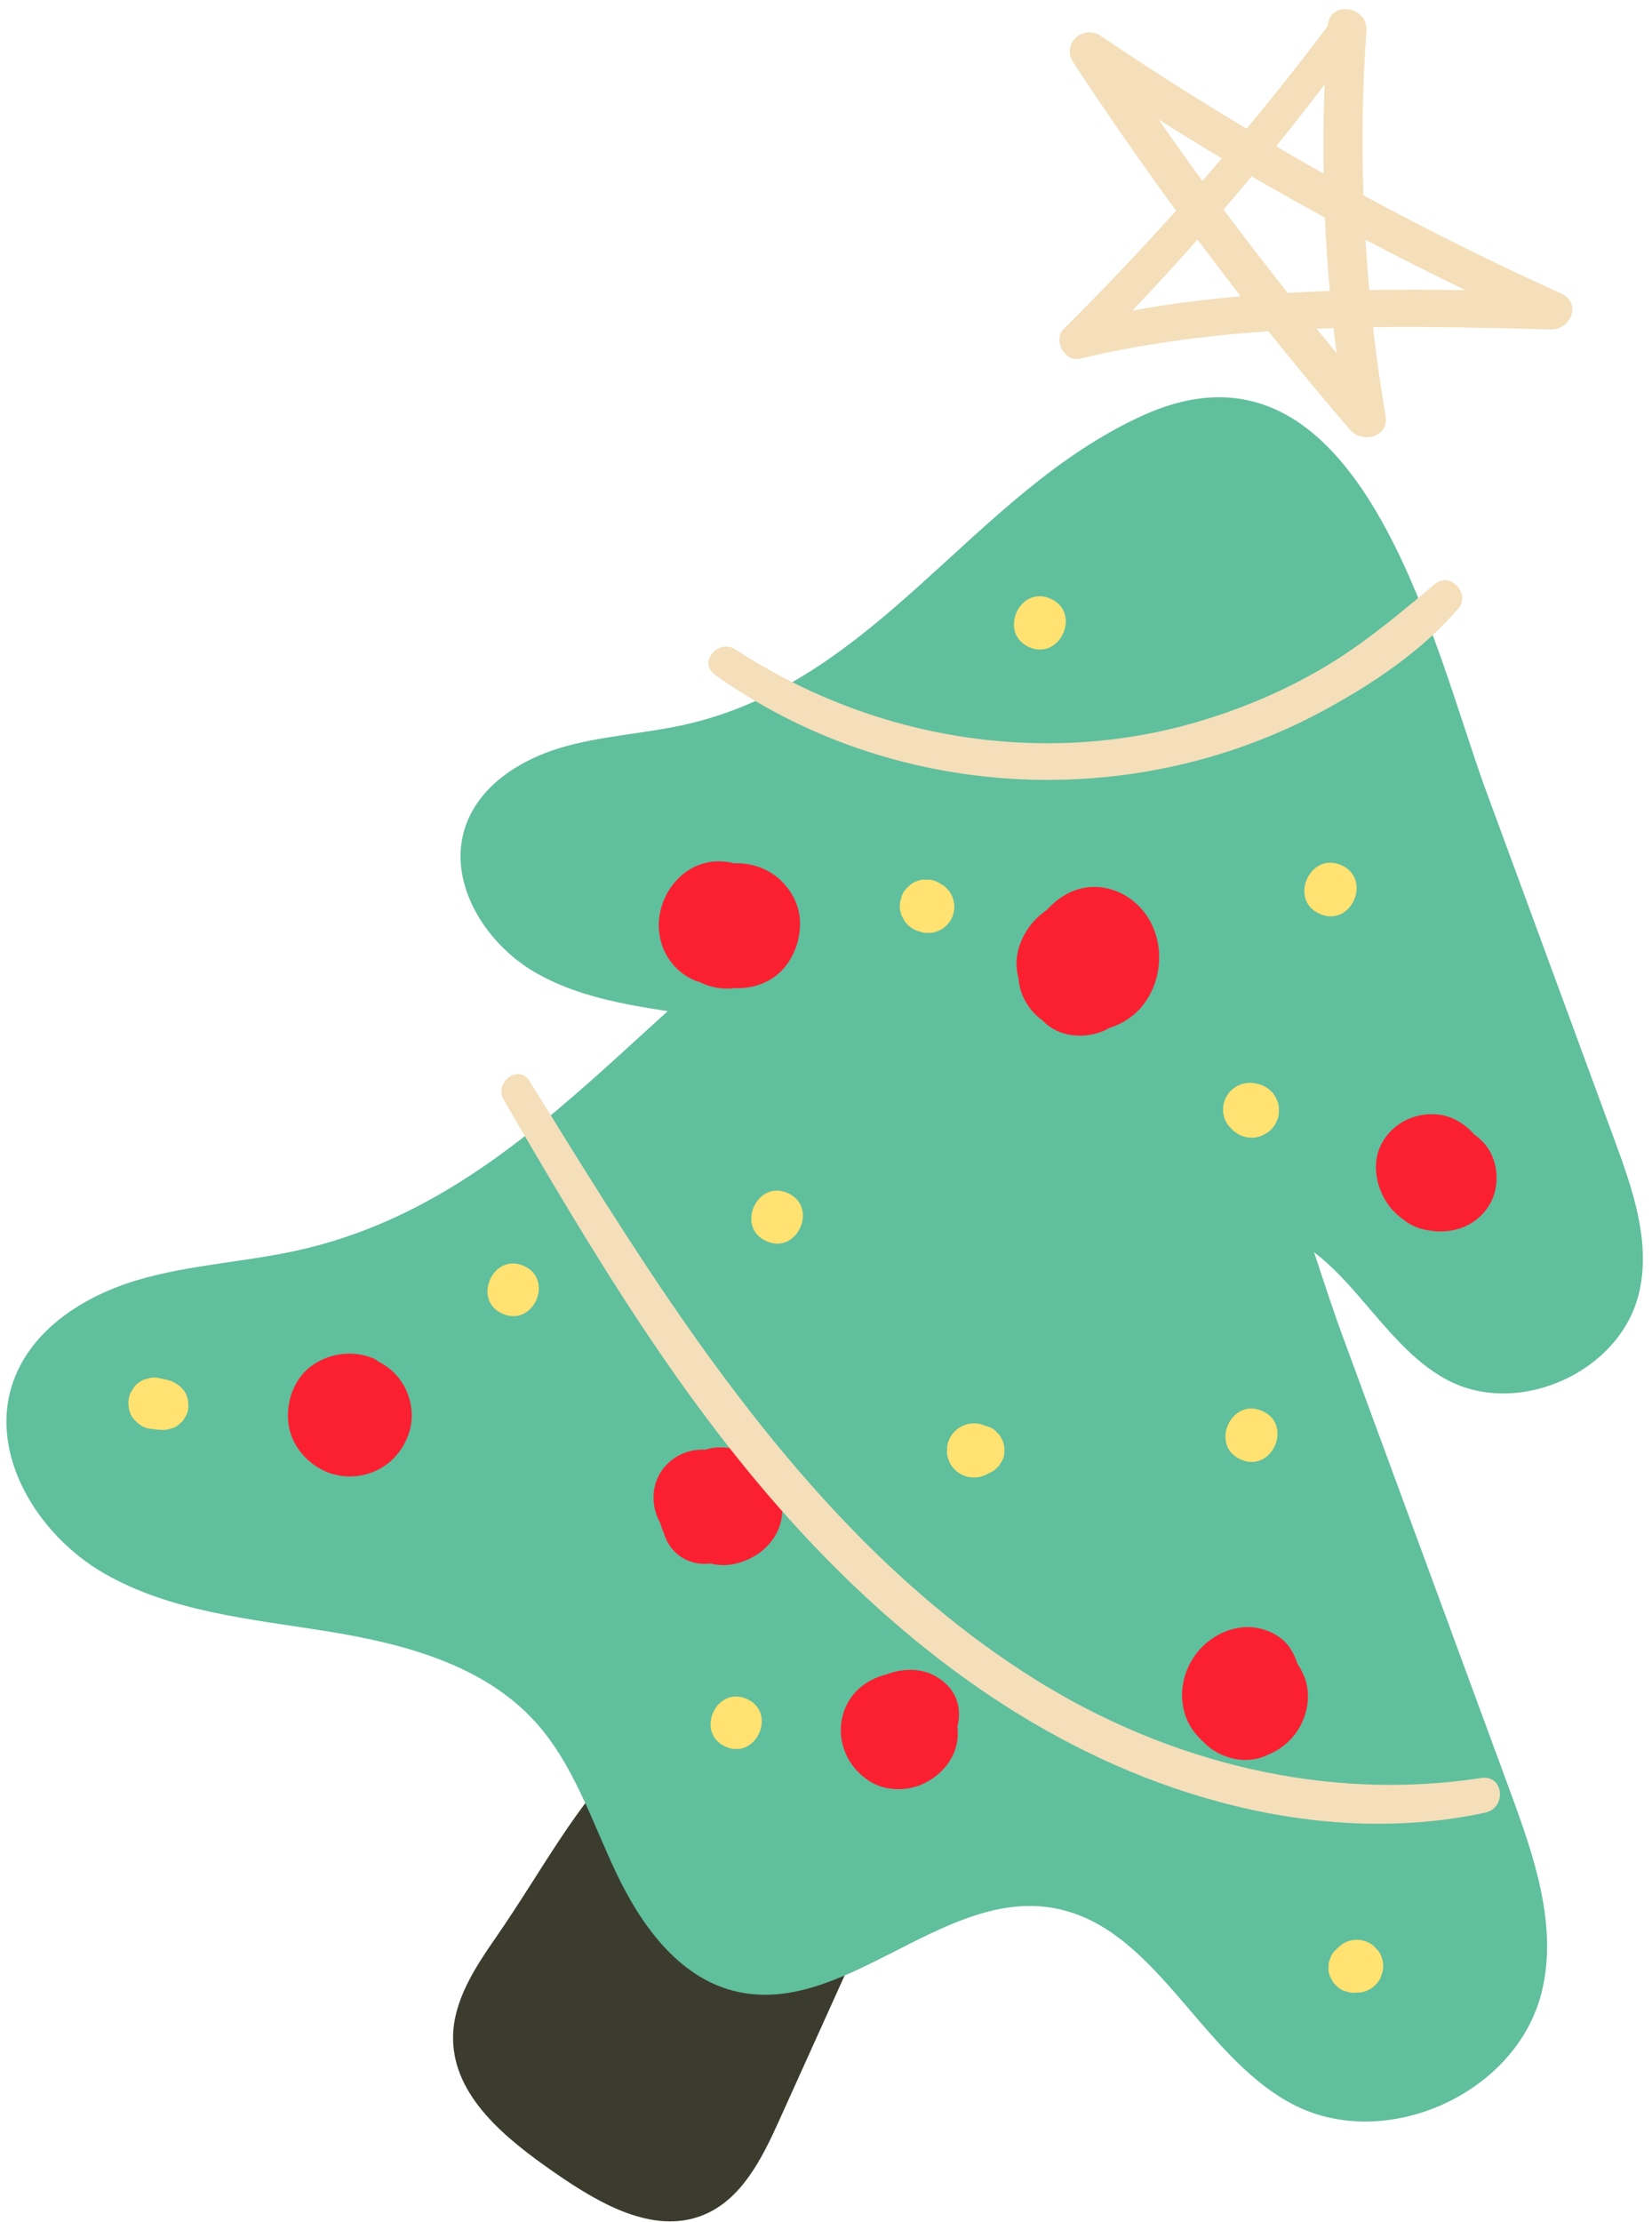<?xml version="1.0" encoding="UTF-8"?> <svg xmlns="http://www.w3.org/2000/svg" width="174" height="234" viewBox="0 0 174 234" fill="none"> <path d="M52.277 203.963C50.019 207.22 47.677 210.758 47.719 214.719C47.789 220.832 53.333 225.263 58.355 228.752C63.04 232.009 68.808 235.407 74.091 233.255C78.122 231.608 80.267 227.296 82.054 223.329C85.48 215.739 88.913 208.149 92.338 200.558C93.555 197.871 94.793 194.994 94.35 192.075C93.752 188.15 90.249 185.308 86.669 183.584C67.549 174.39 61.844 190.147 52.277 203.963Z" fill="#3C3C2E"></path> <path d="M31.442 131.656C25.793 132.923 19.933 133.169 14.39 134.829C8.847 136.489 3.395 139.957 1.426 145.402C-1.339 153.034 3.923 161.637 10.964 165.689C18.006 169.741 26.377 170.494 34.396 171.781C42.415 173.068 50.849 175.27 56.322 181.263C60.409 185.737 62.294 191.716 64.883 197.189C67.472 202.662 71.404 208.156 77.271 209.654C88.645 212.559 99 199.11 110.607 200.875C121.602 202.549 126.23 216.309 136.051 221.542C145.835 226.755 159.757 220.529 162.387 209.76C164.104 202.753 161.571 195.48 159.081 188.706C153.193 172.702 147.306 156.706 141.411 140.703C134.243 121.231 124.331 75.543 94.252 89.253C70.862 99.91 57.968 125.712 31.442 131.656Z" fill="#60BF9D"></path> <path d="M72.115 76.316C67.781 77.287 63.279 77.477 59.031 78.75C54.775 80.023 50.596 82.689 49.084 86.861C46.959 92.721 51.004 99.319 56.407 102.428C61.809 105.537 68.239 106.114 74.394 107.106C80.549 108.098 87.021 109.779 91.22 114.387C94.358 117.82 95.8 122.413 97.79 126.612C99.781 130.812 102.792 135.026 107.294 136.179C116.024 138.409 123.972 128.09 132.878 129.44C141.319 130.721 144.872 141.286 152.399 145.303C159.904 149.306 170.59 144.522 172.609 136.257C173.924 130.875 171.983 125.297 170.069 120.099C165.553 107.817 161.03 95.541 156.514 83.259C151.013 68.318 143.402 33.252 120.322 43.775C102.37 51.956 92.472 71.758 72.115 76.316Z" fill="#60BF9D"></path> <path d="M84.263 97.117C84.242 95.499 83.51 94.022 82.399 92.876C81.069 91.497 79.177 90.835 77.32 90.913C76.56 90.723 75.766 90.646 74.957 90.751C72.051 91.124 69.927 93.579 69.47 96.393C69.005 99.249 70.475 102.098 73.163 103.244C73.353 103.329 73.557 103.378 73.754 103.448C74.893 104.018 76.174 104.208 77.419 104.06C79.536 104.152 81.667 103.294 82.927 101.507C83.848 100.191 84.284 98.714 84.263 97.117Z" fill="#FB2031"></path> <path d="M115.883 101.415C115.883 101.422 115.883 101.429 115.883 101.429C115.89 101.472 115.89 101.465 115.883 101.415Z" fill="#FB2031"></path> <path d="M115.637 101.5C115.644 101.507 115.658 101.514 115.665 101.514C115.658 101.507 115.651 101.507 115.644 101.5C115.637 101.5 115.637 101.5 115.637 101.5Z" fill="#FB2031"></path> <path d="M119.365 94.887C117.634 93.495 115.313 92.988 113.203 93.762C112.07 94.177 111.085 94.923 110.262 95.823C108.708 96.878 107.54 98.524 107.174 100.381C106.991 101.296 107.048 102.224 107.294 103.097C107.301 103.181 107.301 103.258 107.308 103.343C107.526 105.038 108.476 106.508 109.833 107.486C109.904 107.556 109.967 107.634 110.037 107.697C111.599 109.132 113.899 109.385 115.855 108.71C116.214 108.59 116.537 108.429 116.854 108.253C118.296 107.796 119.597 106.93 120.519 105.678C122.924 102.421 122.594 97.49 119.365 94.887Z" fill="#FB2031"></path> <path d="M115.559 101.331C115.566 101.345 115.566 101.345 115.573 101.359C115.63 101.464 115.644 101.5 115.644 101.493C115.637 101.479 115.587 101.387 115.559 101.331Z" fill="#FB2031"></path> <path d="M151.358 123.855V123.848C151.35 123.848 151.35 123.855 151.358 123.855Z" fill="#FB2031"></path> <path d="M151.365 123.877V123.869L151.357 123.877H151.365Z" fill="#FB2031"></path> <path d="M156.352 120.429C156.035 120.07 155.67 119.754 155.283 119.48C154.277 118.319 152.884 117.482 151.357 117.355C148.959 117.151 146.623 118.319 145.498 120.478C144.45 122.483 144.921 124.987 146.166 126.788C146.602 127.421 147.165 127.97 147.798 128.42C148.241 128.779 148.741 129.075 149.261 129.264C149.669 129.419 150.091 129.511 150.513 129.574C150.605 129.588 150.696 129.602 150.788 129.616C150.858 129.623 150.928 129.637 150.999 129.637C151.111 129.651 151.224 129.672 151.336 129.672C153.686 129.792 155.796 128.8 156.971 126.718C158.026 124.791 157.808 122.096 156.352 120.429Z" fill="#FB2031"></path> <path d="M151.343 123.827L151.351 123.835V123.827H151.343Z" fill="#FB2031"></path> <path d="M151.583 124.537C151.59 124.537 151.59 124.544 151.597 124.544H151.604C151.597 124.544 151.59 124.544 151.583 124.537Z" fill="#FB2031"></path> <path d="M151.357 123.891C151.357 123.891 151.357 123.883 151.357 123.891C151.365 123.883 151.365 123.883 151.365 123.883C151.357 123.883 151.357 123.883 151.357 123.891Z" fill="#FB2031"></path> <path d="M151.357 123.876C151.357 123.869 151.35 123.862 151.35 123.862C151.357 123.862 151.357 123.869 151.357 123.876Z" fill="#FB2031"></path> <path d="M43.365 149.249C43.421 147.083 42.38 144.965 40.53 143.777C40.305 143.636 40.08 143.502 39.841 143.376C39.714 143.27 39.58 143.172 39.426 143.101C37.4 142.187 34.973 142.433 33.116 143.629C31.167 144.881 30.225 147.174 30.337 149.432C30.45 151.761 31.92 153.759 33.96 154.8C36.014 155.848 38.518 155.672 40.431 154.42C42.12 153.315 43.316 151.275 43.365 149.249Z" fill="#FB2031"></path> <path d="M81.604 156.031C81.189 155.32 80.626 154.729 79.979 154.258C79.867 154.124 79.747 153.991 79.62 153.864C78.945 153.196 78.08 152.76 77.158 152.556C76.989 152.499 76.806 152.471 76.617 152.464C76.202 152.415 75.779 152.401 75.365 152.443C74.992 152.478 74.626 152.556 74.274 152.668C73.5 152.619 72.698 152.746 71.925 153.069C70.293 153.759 69.118 155.229 68.879 156.994C68.717 158.211 68.984 159.379 69.547 160.399C69.631 160.737 69.751 161.067 69.899 161.377C70.314 162.861 71.39 164.071 72.931 164.507C73.557 164.69 74.232 164.725 74.893 164.648C74.985 164.669 75.076 164.711 75.174 164.725C76.694 165.021 78.242 164.599 79.543 163.825C80.704 163.136 81.71 161.961 82.124 160.673C82.638 159.07 82.448 157.494 81.604 156.031Z" fill="#FB2031"></path> <path d="M100.864 182.951C100.892 182.578 100.878 182.206 100.843 181.84C101.061 180.939 101.082 180.025 100.787 179.117C100.414 177.971 99.57 177.106 98.543 176.522C96.932 175.614 94.99 175.699 93.309 176.353C92.521 176.543 91.754 176.88 91.051 177.366C89.307 178.583 88.413 180.609 88.582 182.712C88.751 184.801 89.996 186.651 91.783 187.692C93.443 188.656 95.659 188.628 97.368 187.791C99.246 186.862 100.709 185.104 100.864 182.951Z" fill="#FB2031"></path> <path d="M131.514 178.47C131.507 178.47 131.5 178.47 131.492 178.47C131.492 178.478 131.485 178.485 131.485 178.492C131.492 178.492 131.507 178.478 131.514 178.47Z" fill="#FB2031"></path> <path d="M131.528 178.492C131.528 178.485 131.528 178.492 131.535 178.485C131.528 178.485 131.528 178.485 131.528 178.492C131.528 178.485 131.528 178.492 131.528 178.492Z" fill="#FB2031"></path> <path d="M137.626 177.38C137.45 176.606 137.099 175.868 136.649 175.206C136.48 174.651 136.234 174.109 135.917 173.617C135.15 172.442 133.87 171.731 132.519 171.457C130.121 170.972 127.581 172.146 126.097 174.018C124.627 175.875 124.099 178.33 124.831 180.588C125.182 181.692 125.893 182.684 126.786 183.465C127.082 183.767 127.391 184.049 127.75 184.281C129.558 185.463 131.795 185.702 133.624 184.752C134.447 184.422 135.213 183.915 135.889 183.219C137.338 181.741 138.098 179.413 137.626 177.38Z" fill="#FB2031"></path> <path d="M164.434 30.909C157.372 27.723 150.429 24.262 143.605 20.569C143.416 14.8 143.507 9.025 143.922 3.264C144.112 0.64 140.046 0.021 139.849 2.673C139.849 2.701 139.849 2.729 139.842 2.75C137.084 6.422 134.236 10.024 131.302 13.555C126.104 10.446 120.99 7.203 115.981 3.805C114.096 2.525 111.747 4.586 113.055 6.584C116.523 11.874 120.132 17.072 123.874 22.179C120.04 26.449 116.094 30.614 112.021 34.658C110.881 35.791 112.147 38.155 113.73 37.775C120.279 36.213 126.92 35.341 133.595 34.883C136.409 38.401 139.279 41.869 142.213 45.28C143.458 46.73 146.321 46.026 145.941 43.824C145.413 40.715 144.97 37.585 144.611 34.454C150.858 34.377 157.119 34.525 163.344 34.694C165.476 34.743 166.622 31.894 164.434 30.909ZM139.518 8.898C139.399 12.022 139.357 15.152 139.406 18.275C137.732 17.34 136.072 16.383 134.418 15.412C136.142 13.267 137.844 11.093 139.518 8.898ZM139.547 22.918C139.659 25.493 139.842 28.067 140.067 30.642C138.583 30.691 137.106 30.754 135.628 30.839C133.335 27.948 131.084 25.028 128.875 22.074C129.867 20.913 130.852 19.745 131.83 18.571C134.383 20.055 136.958 21.497 139.547 22.918ZM122.045 12.591C124.24 13.984 126.456 15.342 128.685 16.678C128.01 17.473 127.335 18.268 126.645 19.056C125.084 16.925 123.557 14.765 122.045 12.591ZM119.266 32.703C121.602 30.255 123.895 27.765 126.132 25.232C127.63 27.237 129.143 29.228 130.676 31.198C126.857 31.535 123.051 32.014 119.266 32.703ZM140.785 37.191C140.074 36.333 139.364 35.474 138.66 34.609C139.258 34.588 139.856 34.567 140.454 34.553C140.553 35.432 140.672 36.312 140.785 37.191ZM143.824 25.246C147.299 27.082 150.809 28.848 154.347 30.557C150.978 30.508 147.601 30.494 144.225 30.543C144.063 28.778 143.929 27.012 143.824 25.246Z" fill="#F4DFBA"></path> <path d="M151.161 61.488C147.327 64.681 143.585 67.861 139.258 70.394C135.01 72.884 130.416 74.797 125.682 76.148C115.461 79.067 104.536 78.919 94.315 76.056C88.385 74.396 82.624 71.772 77.468 68.396C75.653 67.207 73.486 69.76 75.308 71.062C93.936 84.371 119.217 85.722 139.315 74.874C144.527 72.061 149.733 68.6 153.609 64.07C154.917 62.55 152.743 60.165 151.161 61.488Z" fill="#F4DFBA"></path> <path d="M156.021 187.235C139.687 189.747 123.114 185.617 109.172 176.944C94.146 167.595 82.49 154.068 72.424 139.711C66.543 131.319 61.169 122.561 55.781 113.852C54.634 111.995 51.989 113.993 53.058 115.829C62.372 131.818 71.875 147.878 84.523 161.503C96.545 174.454 111.177 185.111 128.418 189.754C137.535 192.209 147.179 192.884 156.443 190.886C158.715 190.394 158.399 186.87 156.021 187.235Z" fill="#F4DFBA"></path> <path d="M110.642 63.042C107.357 61.6 105.113 66.707 108.405 68.15C111.69 69.592 113.934 64.484 110.642 63.042Z" fill="#FFE271"></path> <path d="M100.492 95.162C100.435 94.683 100.266 94.247 99.978 93.853C99.816 93.67 99.647 93.487 99.472 93.319C99.26 93.192 99.049 93.058 98.838 92.932C98.817 92.918 98.796 92.911 98.782 92.904L98.67 92.847C98.325 92.678 97.966 92.608 97.593 92.636C97.235 92.601 96.883 92.657 96.538 92.805C96.186 92.925 95.891 93.122 95.652 93.396C95.356 93.628 95.145 93.924 95.005 94.282C94.934 94.522 94.864 94.761 94.801 95C94.73 95.485 94.787 95.957 94.963 96.414C95.075 96.625 95.188 96.829 95.307 97.04C95.603 97.448 95.983 97.75 96.44 97.954L96.559 97.997C96.58 98.004 96.594 98.011 96.616 98.018C97.291 98.257 97.368 98.257 98.072 98.236C98.55 98.18 98.986 98.011 99.38 97.722C99.781 97.427 100.084 97.054 100.288 96.597C100.478 96.132 100.548 95.661 100.492 95.162Z" fill="#FFE271"></path> <path d="M141.263 91.103C137.95 89.653 135.692 94.796 139.012 96.245C142.325 97.701 144.583 92.559 141.263 91.103Z" fill="#FFE271"></path> <path d="M82.962 125.635C79.691 124.2 77.461 129.279 80.739 130.714C84.003 132.149 86.233 127.07 82.962 125.635Z" fill="#FFE271"></path> <path d="M105.781 152.753C105.816 152.52 105.788 152.295 105.704 152.077C105.676 151.845 105.591 151.641 105.458 151.451C105.373 151.233 105.24 151.05 105.057 150.902C104.832 150.621 104.55 150.417 104.213 150.283C104.058 150.227 103.896 150.178 103.734 150.129C103.263 149.925 102.771 149.847 102.257 149.911C101.765 149.974 101.314 150.15 100.906 150.438C100.491 150.741 100.182 151.128 99.971 151.599C99.802 151.951 99.725 152.323 99.753 152.703C99.718 153.076 99.774 153.435 99.922 153.78C100.105 154.244 100.393 154.638 100.78 154.954C101.188 155.285 101.652 155.482 102.173 155.566C102.672 155.637 103.15 155.58 103.622 155.398C103.784 155.327 103.945 155.257 104.107 155.179C104.304 155.074 104.501 154.961 104.705 154.856C104.874 154.701 105.036 154.539 105.205 154.385C105.331 154.181 105.451 153.977 105.577 153.78C105.739 153.449 105.809 153.104 105.781 152.753Z" fill="#FFE271"></path> <path d="M132.934 148.581C129.635 147.139 127.391 152.26 130.69 153.702C133.989 155.151 136.24 150.023 132.934 148.581Z" fill="#FFE271"></path> <path d="M145.66 207.459C145.73 206.974 145.674 206.503 145.498 206.045C145.378 205.694 145.182 205.398 144.907 205.159C144.675 204.864 144.38 204.653 144.021 204.512C143.564 204.315 143.078 204.238 142.586 204.294C142.1 204.35 141.664 204.526 141.27 204.807C141.186 204.885 141.102 204.962 141.01 205.032C140.841 205.194 140.672 205.349 140.511 205.511C140.264 205.792 140.11 206.109 140.039 206.467C139.941 206.685 139.906 206.918 139.934 207.157C139.899 207.501 139.955 207.839 140.096 208.163C140.201 208.36 140.314 208.564 140.419 208.761C140.574 208.929 140.736 209.091 140.897 209.26C141.179 209.506 141.495 209.661 141.847 209.731C142.178 209.858 142.522 209.893 142.881 209.837C142.994 209.83 143.106 209.83 143.226 209.83C143.711 209.774 144.147 209.598 144.541 209.316C144.942 209.021 145.252 208.641 145.456 208.184C145.519 207.938 145.589 207.698 145.66 207.459Z" fill="#FFE271"></path> <path d="M78.643 178.907C75.4 177.486 73.191 182.522 76.434 183.943C79.677 185.364 81.893 180.327 78.643 178.907Z" fill="#FFE271"></path> <path d="M19.828 148.328C19.87 147.878 19.821 147.428 19.673 146.998C19.448 146.344 18.878 145.859 18.287 145.549C17.809 145.303 17.148 145.226 16.613 145.099C16.254 145.036 15.909 145.057 15.572 145.176C15.227 145.233 14.911 145.374 14.629 145.592C14.32 145.796 14.088 146.063 13.933 146.386C13.715 146.682 13.588 147.02 13.546 147.392C13.476 148.075 13.595 148.82 14.038 149.376C14.482 149.932 15.107 150.389 15.839 150.466C16.395 150.523 16.993 150.635 17.541 150.558C17.759 150.502 17.977 150.452 18.189 150.396C18.519 150.284 18.794 150.094 19.026 149.84C19.216 149.7 19.356 149.524 19.455 149.306C19.659 149.017 19.785 148.694 19.828 148.328Z" fill="#FFE271"></path> <path d="M55.154 133.302C51.905 131.881 49.682 136.932 52.939 138.353C56.196 139.781 58.411 134.73 55.154 133.302Z" fill="#FFE271"></path> <path d="M134.693 116.975C134.728 116.602 134.672 116.244 134.517 115.892C134.334 115.421 134.046 115.027 133.652 114.71C133.244 114.38 132.773 114.176 132.259 114.098C131.942 114.035 131.647 114 131.309 114.056C130.824 114.112 130.381 114.288 129.98 114.577C129.572 114.879 129.262 115.259 129.058 115.723C128.854 116.187 128.784 116.673 128.84 117.172C128.896 117.658 129.072 118.101 129.361 118.502C129.368 118.509 129.375 118.523 129.382 118.53C129.551 118.706 129.72 118.882 129.888 119.065C129.902 119.079 129.924 119.093 129.938 119.1C129.973 119.121 130.001 119.149 130.036 119.17C130.444 119.501 130.908 119.705 131.429 119.782C131.928 119.852 132.414 119.796 132.885 119.613C133.096 119.494 133.314 119.381 133.525 119.262C133.94 118.959 134.257 118.565 134.461 118.094C134.651 117.728 134.721 117.362 134.693 116.975Z" fill="#FFE271"></path> </svg> 